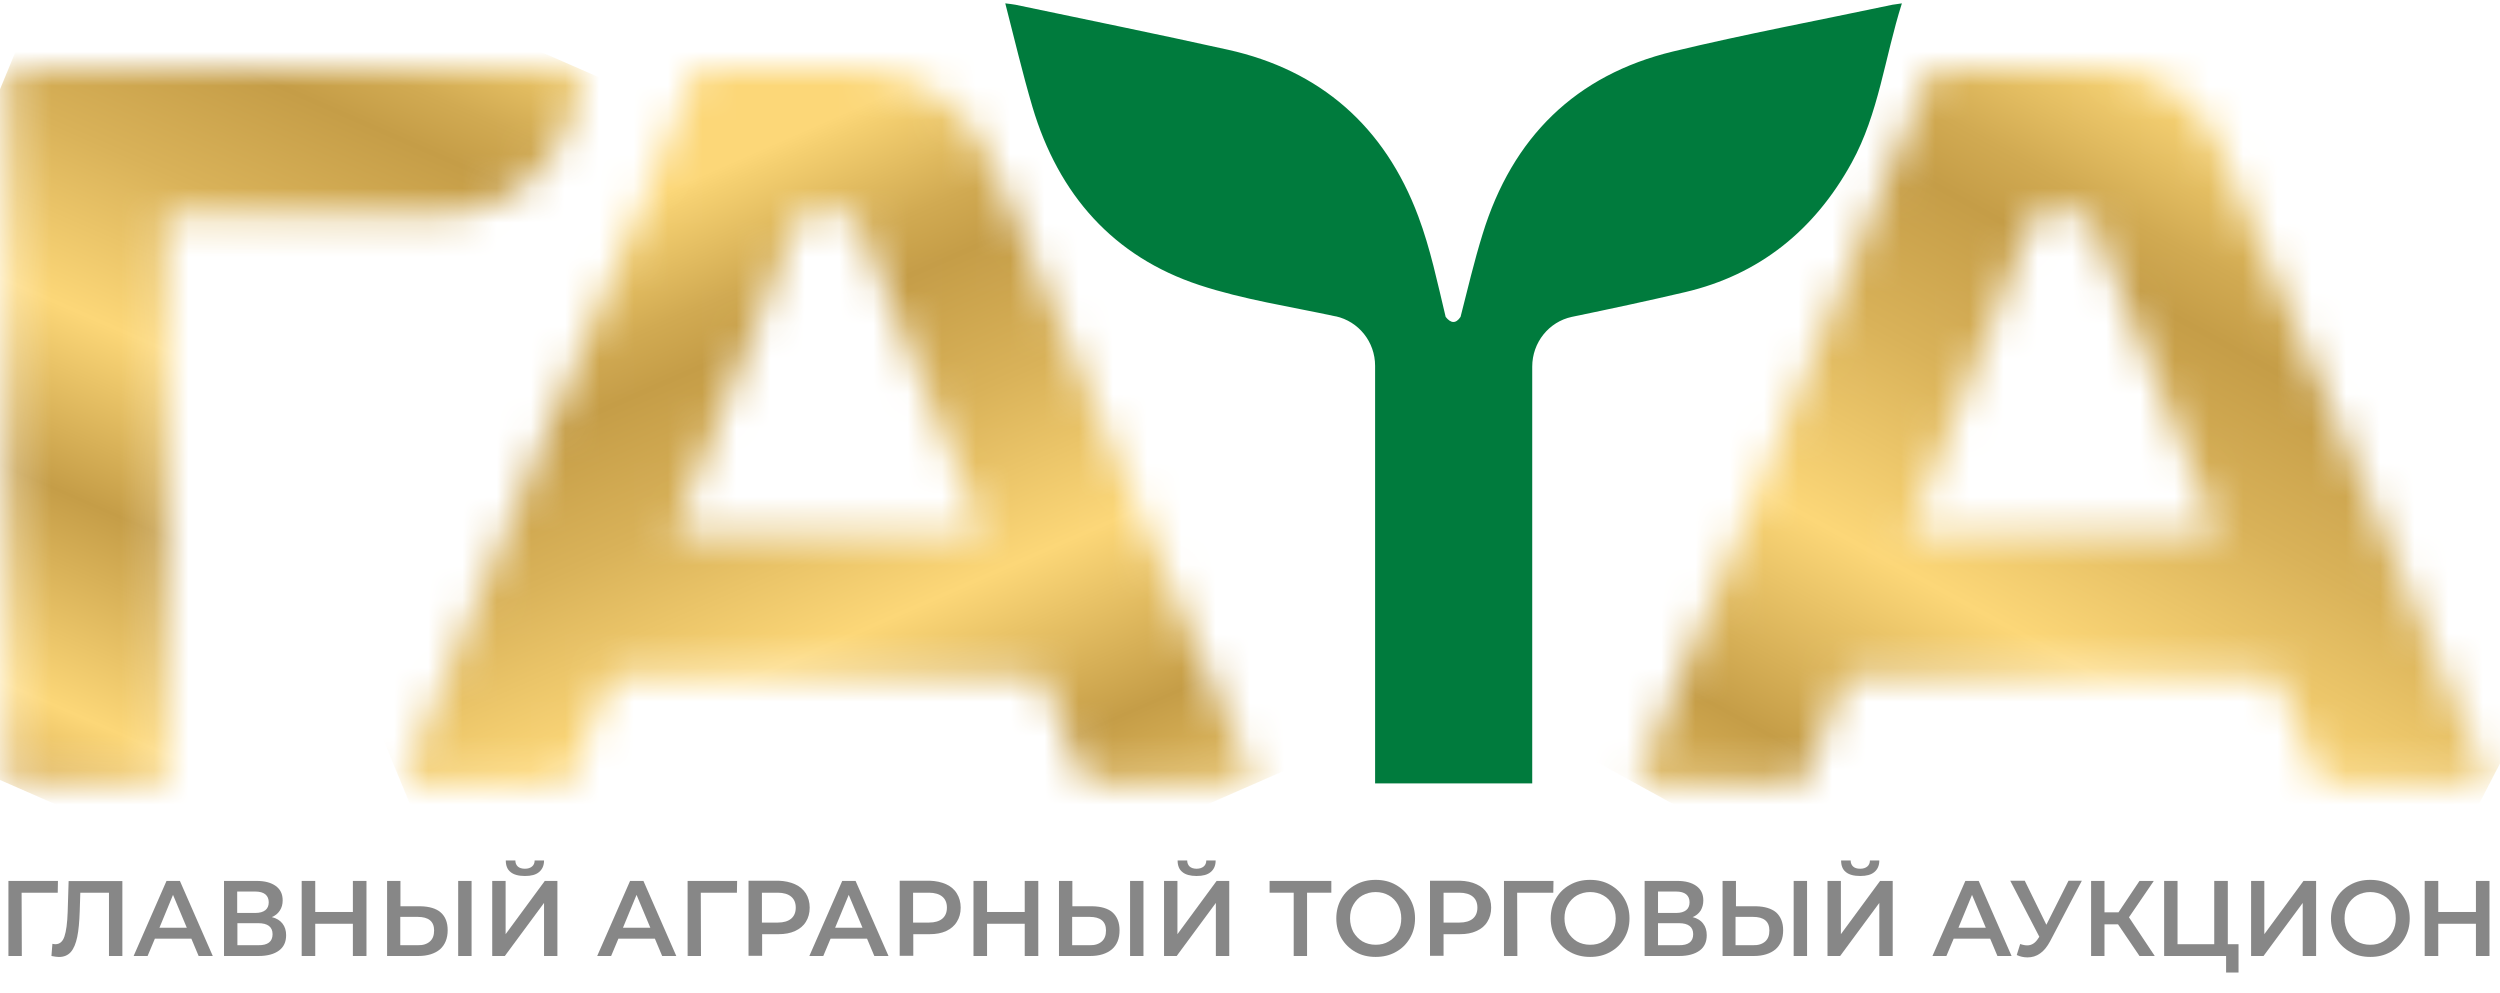 <svg width="73" height="29" viewBox="0 0 73 29" fill="none" xmlns="http://www.w3.org/2000/svg">
<path d="M1.686 26.067H0.631L0.637 27.915H0.246V25.723H1.692L1.686 26.067Z" fill="#878787"/>
<path d="M3.573 25.723V27.915H3.182V26.067H2.345L2.328 26.612C2.317 26.917 2.295 27.169 2.255 27.359C2.216 27.548 2.155 27.697 2.071 27.795C1.988 27.892 1.87 27.944 1.72 27.944C1.669 27.944 1.597 27.933 1.502 27.915L1.53 27.559C1.558 27.565 1.586 27.571 1.619 27.571C1.742 27.571 1.831 27.496 1.881 27.347C1.932 27.198 1.965 26.957 1.976 26.635L2.004 25.728H3.573V25.723Z" fill="#878787"/>
<path d="M5.588 27.41H4.522L4.31 27.915H3.902L4.862 25.723H5.253L6.213 27.915H5.8L5.588 27.41ZM5.454 27.089L5.052 26.13L4.656 27.089H5.454Z" fill="#878787"/>
<path d="M8.249 26.968C8.321 27.06 8.355 27.175 8.355 27.307C8.355 27.502 8.288 27.651 8.148 27.755C8.009 27.858 7.814 27.915 7.551 27.915H6.541V25.723H7.495C7.735 25.723 7.92 25.774 8.054 25.872C8.188 25.97 8.254 26.107 8.254 26.291C8.254 26.406 8.227 26.503 8.171 26.589C8.115 26.675 8.037 26.739 7.936 26.779C8.076 26.813 8.176 26.876 8.249 26.968ZM6.926 26.658H7.456C7.585 26.658 7.68 26.63 7.747 26.578C7.814 26.526 7.847 26.446 7.847 26.348C7.847 26.245 7.814 26.17 7.747 26.113C7.68 26.061 7.585 26.033 7.456 26.033H6.926V26.658ZM7.959 27.278C7.959 27.066 7.819 26.957 7.54 26.957H6.932V27.6H7.54C7.819 27.605 7.959 27.496 7.959 27.278Z" fill="#878787"/>
<path d="M10.701 25.723V27.915H10.304V26.974H9.205V27.915H8.809V25.723H9.205V26.63H10.304V25.723H10.701Z" fill="#878787"/>
<path d="M12.866 26.641C13.005 26.762 13.072 26.934 13.072 27.163C13.072 27.404 12.994 27.588 12.849 27.72C12.698 27.846 12.486 27.915 12.218 27.915H11.303V25.723H11.693V26.463H12.28C12.536 26.469 12.732 26.526 12.866 26.641ZM12.553 27.491C12.637 27.416 12.676 27.313 12.676 27.169C12.676 26.905 12.514 26.773 12.196 26.773H11.688V27.6H12.196C12.352 27.605 12.469 27.565 12.553 27.491ZM13.379 25.723H13.77V27.915H13.379V25.723Z" fill="#878787"/>
<path d="M14.373 25.723H14.764V27.278L15.908 25.723H16.276V27.915H15.886V26.365L14.741 27.915H14.373V25.723ZM14.909 25.464C14.814 25.39 14.769 25.275 14.769 25.125H15.048C15.048 25.2 15.076 25.263 15.121 25.303C15.166 25.344 15.238 25.367 15.328 25.367C15.417 25.367 15.484 25.344 15.534 25.303C15.584 25.263 15.612 25.2 15.612 25.125H15.886C15.886 25.275 15.835 25.384 15.741 25.464C15.646 25.544 15.512 25.579 15.328 25.579C15.138 25.579 14.998 25.539 14.909 25.464Z" fill="#878787"/>
<path d="M19.123 27.41H18.057L17.845 27.915H17.438L18.398 25.723H18.788L19.748 27.915H19.335L19.123 27.41ZM18.989 27.089L18.587 26.13L18.191 27.089H18.989Z" fill="#878787"/>
<path d="M21.518 26.067H20.463L20.469 27.915H20.078V25.723H21.524L21.518 26.067Z" fill="#878787"/>
<path d="M23.214 25.82C23.353 25.883 23.454 25.969 23.532 26.09C23.604 26.205 23.643 26.348 23.643 26.503C23.643 26.664 23.604 26.802 23.532 26.916C23.459 27.037 23.353 27.123 23.214 27.186C23.08 27.249 22.918 27.278 22.734 27.278H22.254V27.91H21.857V25.717H22.734C22.912 25.723 23.074 25.757 23.214 25.82ZM23.102 26.825C23.191 26.75 23.236 26.641 23.236 26.503C23.236 26.365 23.191 26.256 23.102 26.182C23.013 26.107 22.879 26.067 22.711 26.067H22.248V26.939H22.711C22.884 26.939 23.013 26.899 23.102 26.825Z" fill="#878787"/>
<path d="M25.318 27.41H24.252L24.04 27.915H23.633L24.593 25.723H24.983L25.944 27.915H25.53L25.318 27.41ZM25.184 27.089L24.783 26.13L24.386 27.089H25.184Z" fill="#878787"/>
<path d="M27.628 25.82C27.762 25.883 27.868 25.969 27.94 26.09C28.013 26.205 28.052 26.348 28.052 26.503C28.052 26.664 28.013 26.802 27.94 26.916C27.868 27.037 27.762 27.123 27.628 27.186C27.494 27.249 27.332 27.278 27.148 27.278H26.668V27.91H26.271V25.717H27.148C27.326 25.723 27.488 25.757 27.628 25.82ZM27.516 26.825C27.605 26.75 27.65 26.641 27.65 26.503C27.65 26.365 27.605 26.256 27.516 26.182C27.427 26.107 27.293 26.067 27.125 26.067H26.662V26.939H27.125C27.298 26.939 27.427 26.899 27.516 26.825Z" fill="#878787"/>
<path d="M30.318 25.723V27.915H29.922V26.974H28.822V27.915H28.426V25.723H28.822V26.63H29.922V25.723H30.318Z" fill="#878787"/>
<path d="M32.485 26.641C32.619 26.762 32.691 26.934 32.691 27.163C32.691 27.404 32.619 27.588 32.468 27.72C32.317 27.846 32.105 27.915 31.837 27.915H30.922V25.723H31.313V26.463H31.904C32.155 26.469 32.351 26.526 32.485 26.641ZM32.172 27.491C32.256 27.416 32.295 27.313 32.295 27.169C32.295 26.905 32.133 26.773 31.815 26.773H31.307V27.6H31.815C31.971 27.605 32.088 27.565 32.172 27.491ZM32.998 25.723H33.389V27.915H32.998V25.723Z" fill="#878787"/>
<path d="M33.99 25.723H34.381V27.278L35.525 25.723H35.894V27.915H35.503V26.365L34.359 27.915H33.99V25.723ZM34.526 25.464C34.431 25.39 34.386 25.275 34.386 25.125H34.666C34.666 25.2 34.694 25.263 34.738 25.303C34.783 25.344 34.855 25.367 34.939 25.367C35.028 25.367 35.095 25.344 35.146 25.303C35.196 25.263 35.224 25.2 35.224 25.125H35.497C35.497 25.275 35.447 25.384 35.352 25.464C35.257 25.544 35.123 25.579 34.939 25.579C34.755 25.579 34.615 25.539 34.526 25.464Z" fill="#878787"/>
<path d="M38.875 26.067H38.166V27.915H37.776V26.067H37.072V25.723H38.875V26.067Z" fill="#878787"/>
<path d="M39.583 27.799C39.41 27.701 39.271 27.569 39.17 27.397C39.07 27.225 39.02 27.036 39.02 26.817C39.02 26.605 39.07 26.41 39.17 26.238C39.271 26.066 39.405 25.933 39.583 25.836C39.756 25.738 39.952 25.692 40.169 25.692C40.387 25.692 40.582 25.738 40.755 25.836C40.928 25.933 41.068 26.066 41.168 26.238C41.269 26.41 41.319 26.599 41.319 26.817C41.319 27.03 41.269 27.225 41.168 27.397C41.068 27.569 40.934 27.701 40.755 27.799C40.582 27.897 40.387 27.942 40.169 27.942C39.952 27.942 39.756 27.897 39.583 27.799ZM40.554 27.489C40.666 27.426 40.755 27.334 40.822 27.213C40.889 27.093 40.917 26.961 40.917 26.817C40.917 26.668 40.884 26.536 40.822 26.421C40.755 26.301 40.666 26.209 40.554 26.146C40.443 26.083 40.314 26.048 40.169 26.048C40.024 26.048 39.901 26.083 39.784 26.146C39.667 26.209 39.583 26.307 39.516 26.421C39.449 26.536 39.421 26.668 39.421 26.817C39.421 26.961 39.455 27.093 39.516 27.213C39.583 27.328 39.672 27.42 39.784 27.489C39.896 27.552 40.024 27.587 40.169 27.587C40.314 27.587 40.437 27.558 40.554 27.489Z" fill="#878787"/>
<path d="M43.112 25.82C43.252 25.883 43.352 25.969 43.43 26.09C43.503 26.205 43.542 26.348 43.542 26.503C43.542 26.664 43.503 26.802 43.43 26.916C43.358 27.037 43.252 27.123 43.112 27.186C42.978 27.249 42.816 27.278 42.632 27.278H42.152V27.91H41.756V25.717H42.632C42.816 25.723 42.978 25.757 43.112 25.82ZM43.006 26.825C43.095 26.75 43.14 26.641 43.14 26.503C43.14 26.365 43.095 26.256 43.006 26.182C42.917 26.107 42.783 26.067 42.615 26.067H42.152V26.939H42.615C42.788 26.939 42.917 26.899 43.006 26.825Z" fill="#878787"/>
<path d="M45.356 26.067H44.301L44.307 27.915H43.916V25.723H45.362L45.356 26.067Z" fill="#878787"/>
<path d="M45.845 27.799C45.672 27.701 45.532 27.569 45.432 27.397C45.331 27.225 45.281 27.036 45.281 26.817C45.281 26.605 45.331 26.41 45.432 26.238C45.532 26.066 45.666 25.933 45.845 25.836C46.018 25.738 46.213 25.692 46.431 25.692C46.649 25.692 46.844 25.738 47.017 25.836C47.19 25.933 47.33 26.066 47.43 26.238C47.531 26.41 47.581 26.599 47.581 26.817C47.581 27.03 47.531 27.225 47.43 27.397C47.33 27.569 47.196 27.701 47.017 27.799C46.844 27.897 46.649 27.942 46.431 27.942C46.219 27.942 46.024 27.897 45.845 27.799ZM46.816 27.489C46.928 27.426 47.017 27.334 47.084 27.213C47.151 27.093 47.179 26.961 47.179 26.817C47.179 26.668 47.145 26.536 47.084 26.421C47.017 26.301 46.933 26.209 46.816 26.146C46.705 26.083 46.576 26.048 46.431 26.048C46.291 26.048 46.163 26.083 46.046 26.146C45.934 26.209 45.845 26.307 45.778 26.421C45.711 26.536 45.683 26.668 45.683 26.817C45.683 26.961 45.717 27.093 45.778 27.213C45.845 27.328 45.934 27.42 46.046 27.489C46.157 27.552 46.286 27.587 46.431 27.587C46.576 27.587 46.705 27.558 46.816 27.489Z" fill="#878787"/>
<path d="M49.731 26.968C49.804 27.06 49.837 27.175 49.837 27.307C49.837 27.502 49.77 27.651 49.631 27.755C49.491 27.858 49.29 27.915 49.034 27.915H48.023V25.723H48.978C49.218 25.723 49.402 25.774 49.536 25.872C49.67 25.97 49.737 26.107 49.737 26.291C49.737 26.406 49.709 26.503 49.659 26.589C49.603 26.675 49.525 26.739 49.424 26.779C49.558 26.813 49.664 26.876 49.731 26.968ZM48.414 26.658H48.944C49.073 26.658 49.168 26.63 49.235 26.578C49.302 26.526 49.335 26.446 49.335 26.348C49.335 26.245 49.302 26.17 49.235 26.113C49.168 26.061 49.073 26.033 48.944 26.033H48.414V26.658ZM49.441 27.278C49.441 27.066 49.302 26.957 49.023 26.957H48.414V27.6H49.023C49.302 27.605 49.441 27.496 49.441 27.278Z" fill="#878787"/>
<path d="M51.862 26.641C51.995 26.762 52.068 26.934 52.068 27.163C52.068 27.404 51.995 27.588 51.845 27.72C51.694 27.846 51.482 27.915 51.214 27.915H50.299V25.723H50.69V26.463H51.281C51.527 26.469 51.722 26.526 51.862 26.641ZM51.544 27.491C51.627 27.416 51.666 27.313 51.666 27.169C51.666 26.905 51.504 26.773 51.186 26.773H50.678V27.6H51.186C51.343 27.605 51.46 27.565 51.544 27.491ZM52.375 25.723H52.766V27.915H52.375V25.723Z" fill="#878787"/>
<path d="M53.363 25.723H53.754V27.278L54.898 25.723H55.267V27.915H54.876V26.365L53.732 27.915H53.363V25.723ZM53.899 25.464C53.804 25.39 53.76 25.275 53.76 25.125H54.039C54.039 25.2 54.066 25.263 54.111 25.303C54.156 25.344 54.223 25.367 54.318 25.367C54.407 25.367 54.474 25.344 54.524 25.303C54.574 25.263 54.602 25.2 54.602 25.125H54.876C54.876 25.275 54.826 25.384 54.731 25.464C54.636 25.544 54.502 25.579 54.318 25.579C54.128 25.579 53.988 25.539 53.899 25.464Z" fill="#878787"/>
<path d="M58.113 27.41H57.047L56.835 27.915H56.428L57.388 25.723H57.778L58.738 27.915H58.325L58.113 27.41ZM57.985 27.089L57.583 26.13L57.187 27.089H57.985Z" fill="#878787"/>
<path d="M60.787 25.723L59.86 27.491C59.776 27.645 59.681 27.766 59.57 27.841C59.458 27.921 59.336 27.956 59.202 27.956C59.096 27.956 58.989 27.933 58.889 27.887L58.989 27.565C59.073 27.594 59.14 27.605 59.196 27.605C59.324 27.605 59.43 27.536 59.514 27.404L59.548 27.353L58.699 25.717H59.123L59.754 27.003L60.401 25.717H60.787V25.723Z" fill="#878787"/>
<path d="M61.847 26.991H61.451V27.915H61.06V25.723H61.451V26.641H61.859L62.473 25.723H62.891L62.166 26.785L62.919 27.915H62.473L61.847 26.991Z" fill="#878787"/>
<path d="M65.365 27.571V28.398H65.002V27.915H63.193V25.723H63.584V27.571H64.656V25.723H65.052V27.571H65.365Z" fill="#878787"/>
<path d="M65.732 25.723H66.118V27.278L67.262 25.723H67.63V27.915H67.239V26.366L66.095 27.915H65.732V25.723Z" fill="#878787"/>
<path d="M68.628 27.799C68.455 27.701 68.316 27.569 68.215 27.397C68.115 27.225 68.064 27.036 68.064 26.817C68.064 26.605 68.115 26.41 68.215 26.238C68.316 26.066 68.45 25.933 68.628 25.836C68.801 25.738 68.996 25.692 69.214 25.692C69.432 25.692 69.627 25.738 69.8 25.836C69.973 25.933 70.113 26.066 70.213 26.238C70.314 26.41 70.364 26.599 70.364 26.817C70.364 27.03 70.314 27.225 70.213 27.397C70.113 27.569 69.979 27.701 69.8 27.799C69.627 27.897 69.432 27.942 69.214 27.942C68.996 27.942 68.801 27.897 68.628 27.799ZM69.594 27.489C69.705 27.426 69.795 27.334 69.862 27.213C69.929 27.093 69.957 26.961 69.957 26.817C69.957 26.668 69.923 26.536 69.862 26.421C69.795 26.301 69.711 26.209 69.594 26.146C69.482 26.083 69.354 26.048 69.209 26.048C69.069 26.048 68.941 26.083 68.823 26.146C68.712 26.209 68.623 26.307 68.556 26.421C68.489 26.536 68.461 26.668 68.461 26.817C68.461 26.961 68.494 27.093 68.556 27.213C68.623 27.328 68.712 27.42 68.823 27.489C68.935 27.552 69.064 27.587 69.209 27.587C69.354 27.587 69.482 27.558 69.594 27.489Z" fill="#878787"/>
<path d="M72.693 25.723V27.915H72.297V26.974H71.197V27.915H70.801V25.723H71.197V26.63H72.297V25.723H72.693Z" fill="#878787"/>
<mask id="mask0_10758_19784" style="mask-type:luminance" maskUnits="userSpaceOnUse" x="0" y="2" width="17" height="21">
<path d="M0.246 2.014V22.885H4.834V6.279H12.782C15.07 6.279 16.929 4.367 16.929 2.014H0.246Z" fill="white"/>
</mask>
<g mask="url(#mask0_10758_19784)">
<path d="M-7.064 19.682L2.803 -4.168L24.241 5.211L14.368 29.068L-7.064 19.682Z" fill="url(#paint0_linear_10758_19784)"/>
</g>
<mask id="mask1_10758_19784" style="mask-type:luminance" maskUnits="userSpaceOnUse" x="11" y="2" width="26" height="21">
<path d="M23.358 6.204H24.937L28.716 15.601H19.685L23.358 6.204ZM20.349 2.014L11.721 22.885H16.565L17.888 19.716H30.401L31.724 22.885H36.641L28.9 4.62C28.23 3.035 26.712 2.014 25.032 2.014H20.349Z" fill="white"/>
</mask>
<g mask="url(#mask1_10758_19784)">
<path d="M43.954 19.681L32.819 -7.223L4.41 5.21L15.545 32.114L43.954 19.681Z" fill="url(#paint1_linear_10758_19784)"/>
</g>
<mask id="mask2_10758_19784" style="mask-type:luminance" maskUnits="userSpaceOnUse" x="47" y="2" width="26" height="21">
<path d="M59.409 6.204H60.988L64.767 15.601H55.742L59.409 6.204ZM56.4 2.014L47.772 22.885H52.616L53.939 19.716H66.452L67.775 22.885H72.692L64.767 4.178C64.209 2.863 62.947 2.014 61.557 2.014H56.4Z" fill="white"/>
</mask>
<g mask="url(#mask2_10758_19784)">
<path d="M67.172 33.527L81.12 6.64L53.297 -8.628L39.344 18.259L67.172 33.527Z" fill="url(#paint2_linear_10758_19784)"/>
</g>
<path d="M55.262 0.138C53.124 0.591 50.97 0.993 48.849 1.504C46.025 2.187 44.161 3.995 43.29 6.842C43.044 7.635 42.855 8.444 42.648 9.253C42.509 9.46 42.364 9.443 42.213 9.253C41.973 8.249 41.766 7.256 41.415 6.32C40.432 3.685 38.546 2.049 35.856 1.452C33.791 0.993 31.72 0.574 29.649 0.138C29.566 0.121 29.476 0.115 29.354 0.098C29.621 1.131 29.856 2.135 30.146 3.117C30.911 5.694 32.518 7.497 35.019 8.323C36.308 8.748 37.664 8.949 38.992 9.236H39.004C39.673 9.385 40.153 9.982 40.153 10.682V22.875H44.741V10.706C44.741 9.999 45.227 9.397 45.897 9.253C47.002 9.024 48.107 8.788 49.206 8.53C51.361 8.025 52.979 6.733 54.068 4.753C54.86 3.318 55.033 1.682 55.535 0.098C55.402 0.121 55.329 0.126 55.262 0.138Z" fill="#007B3D"/>
<defs>
<linearGradient id="paint0_linear_10758_19784" x1="2.835" y1="26.313" x2="15.572" y2="-2.786" gradientUnits="userSpaceOnUse">
<stop stop-color="#BE8F3D"/>
<stop offset="0.149" stop-color="#FCD778"/>
<stop offset="0.332" stop-color="#C59D47"/>
<stop offset="0.489" stop-color="#FCD778"/>
<stop offset="0.639" stop-color="#D9B259"/>
<stop offset="0.754" stop-color="#C59D47"/>
<stop offset="0.802" stop-color="#D1AA52"/>
<stop offset="0.888" stop-color="#F4CF70"/>
<stop offset="0.905" stop-color="#FCD778"/>
<stop offset="1" stop-color="#FCD778"/>
</linearGradient>
<linearGradient id="paint1_linear_10758_19784" x1="32.752" y1="33.147" x2="19.194" y2="2.173" gradientUnits="userSpaceOnUse">
<stop stop-color="#BE8F3D"/>
<stop offset="0.149" stop-color="#FCD778"/>
<stop offset="0.332" stop-color="#C59D47"/>
<stop offset="0.489" stop-color="#FCD778"/>
<stop offset="0.639" stop-color="#D9B259"/>
<stop offset="0.754" stop-color="#C59D47"/>
<stop offset="0.802" stop-color="#D1AA52"/>
<stop offset="0.888" stop-color="#F4CF70"/>
<stop offset="0.905" stop-color="#FCD778"/>
<stop offset="1" stop-color="#FCD778"/>
</linearGradient>
<linearGradient id="paint2_linear_10758_19784" x1="48.758" y1="34.59" x2="67.47" y2="0.49" gradientUnits="userSpaceOnUse">
<stop stop-color="#BE8F3D"/>
<stop offset="0.149" stop-color="#FCD778"/>
<stop offset="0.332" stop-color="#C59D47"/>
<stop offset="0.489" stop-color="#FCD778"/>
<stop offset="0.639" stop-color="#D9B259"/>
<stop offset="0.754" stop-color="#C59D47"/>
<stop offset="0.802" stop-color="#D1AA52"/>
<stop offset="0.888" stop-color="#F4CF70"/>
<stop offset="0.905" stop-color="#FCD778"/>
<stop offset="1" stop-color="#FCD778"/>
</linearGradient>
</defs>
</svg>
